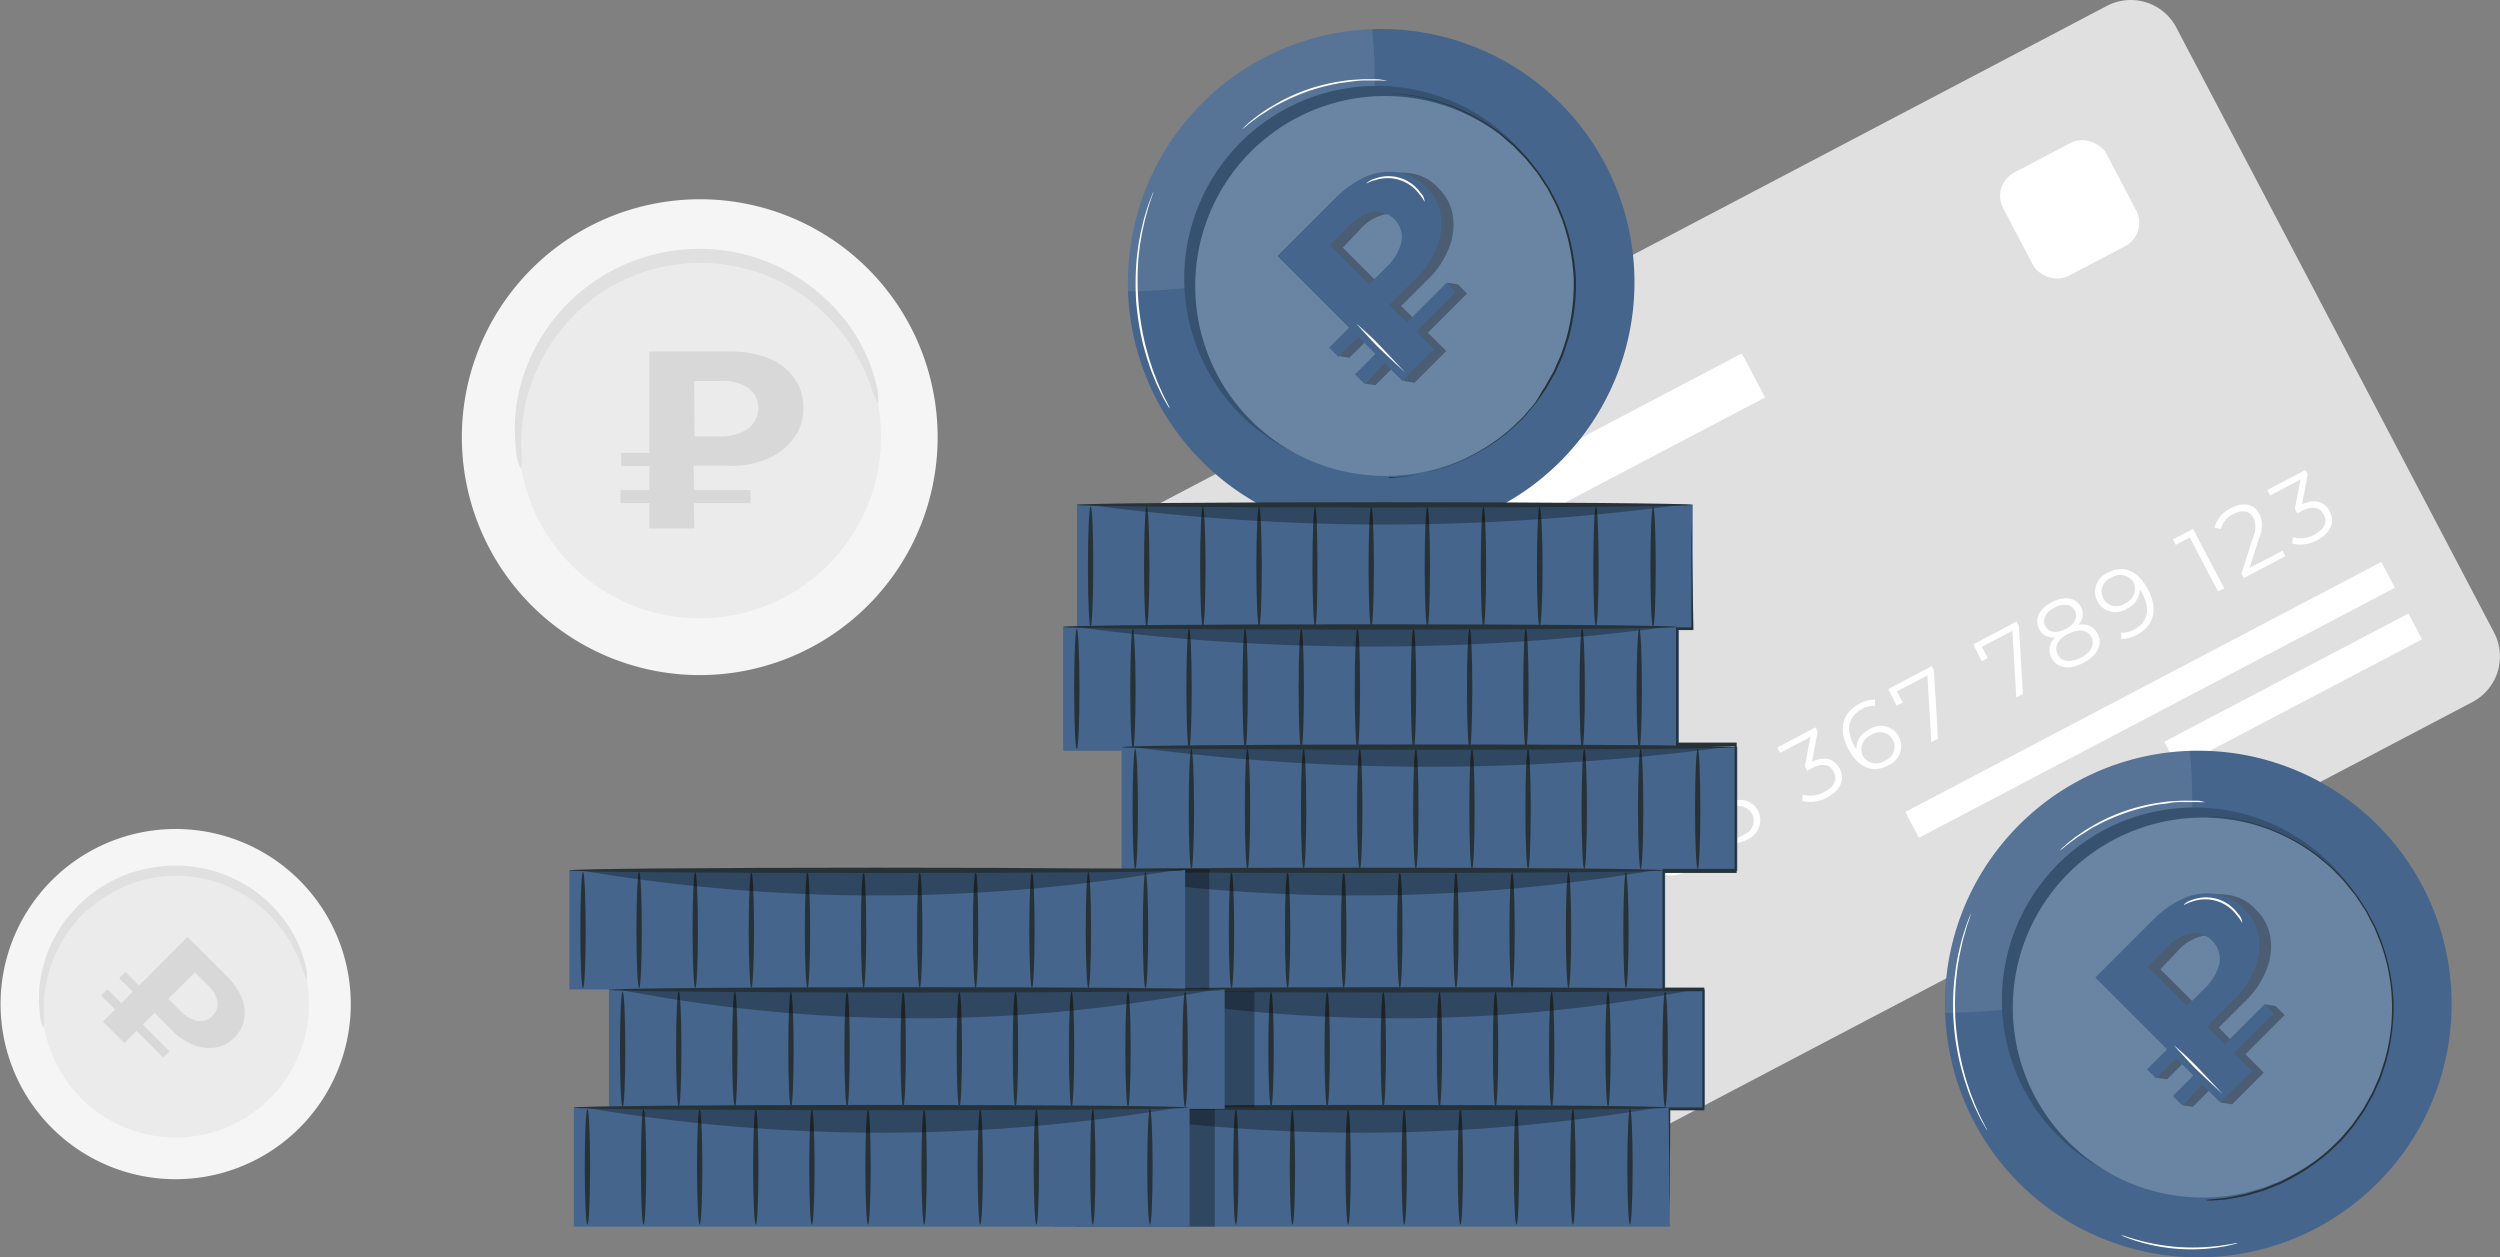 <?xml version="1.0" encoding="UTF-8"?> <svg xmlns="http://www.w3.org/2000/svg" viewBox="0 0 299.82 150.79"><rect x="0" y="0" width="299.82" height="150.79" fill="#808080" stroke="none"/> <defs> <style>.cls-1{isolation:isolate;}.cls-2{fill:#f5f5f5;}.cls-3{fill:#ebebeb;}.cls-4{fill:#e0e0e0;}.cls-5{fill:#d8d8d8;}.cls-6{fill:#fff;}.cls-7{opacity:0.5;}.cls-8{fill:#45658c;}.cls-9{opacity:0.1;}.cls-10{opacity:0.2;}.cls-11,.cls-14{opacity:0.3;}.cls-11{mix-blend-mode:multiply;}.cls-12{fill:#263238;}.cls-13{opacity:0.3;}</style> </defs> <g class="cls-1"> <g id="Coins"> <path class="cls-2" d="M41.83,117.27A21,21,0,1,1,17.9,99.66,21,21,0,0,1,41.83,117.27Z"></path> <path class="cls-3" d="M36.88,118A16,16,0,1,1,18.65,104.6,16,16,0,0,1,36.88,118Z"></path> <path class="cls-4" d="M36.8,117.52a10,10,0,0,1-.71-1.84,16.71,16.71,0,0,0-2.56-4.58,15.74,15.74,0,0,0-6-4.71,14,14,0,0,0-2.09-.76,14.06,14.06,0,0,0-2.27-.47,14.74,14.74,0,0,0-2.4-.13,17.09,17.09,0,0,0-2.46.25,17.14,17.14,0,0,0-2.39.64,16.07,16.07,0,0,0-2.2,1,15.57,15.57,0,0,0-2,1.25A15.89,15.89,0,0,0,10,109.58a15.93,15.93,0,0,0-4,6.55,16.89,16.89,0,0,0-.77,5.19,8.73,8.73,0,0,1,0,2,4.8,4.8,0,0,1-.47-1.94,14.87,14.87,0,0,1,.41-5.46,16.12,16.12,0,0,1,4-7.1A15.15,15.15,0,0,1,11,107.2a15.68,15.68,0,0,1,2.09-1.37,16.55,16.55,0,0,1,5-1.75,17.13,17.13,0,0,1,2.65-.27,15.81,15.81,0,0,1,2.59.16,16,16,0,0,1,2.44.53,15.62,15.62,0,0,1,2.23.86,16.47,16.47,0,0,1,3.7,2.39,16.63,16.63,0,0,1,2.57,2.83,14.71,14.71,0,0,1,2.32,5A4.67,4.67,0,0,1,36.8,117.52Z"></path> <path class="cls-5" d="M14.91,125.09l-2.57-2.57,3.59-3.59-1.63-1.62.75-.75,1.62,1.63,5.82-5.83,4.74,4.74A8.17,8.17,0,0,1,29,119.68a4.75,4.75,0,0,1,.27,2.57,4,4,0,0,1-1.21,2.23,3.94,3.94,0,0,1-2.24,1.15,5.06,5.06,0,0,1-2.64-.33,7.22,7.22,0,0,1-2.64-1.83l-2-2Zm5.42,1-.75.74-7.45-7.44.75-.75Zm-.14-6.3,1.36,1.36a4.09,4.09,0,0,0,2.16,1.28,2.11,2.11,0,0,0,2.37-1.76v-.54a3.82,3.82,0,0,0-1.28-2.1l-1.43-1.42Z"></path> <path class="cls-2" d="M112.12,48.11A28.53,28.53,0,1,1,79.67,24.22,28.49,28.49,0,0,1,112.12,48.11Z"></path> <path class="cls-3" d="M105.41,49.12A21.74,21.74,0,1,1,80.68,30.91,21.71,21.71,0,0,1,105.41,49.12Z"></path> <path class="cls-4" d="M105.3,48.45a13.17,13.17,0,0,1-1-2.5,23.13,23.13,0,0,0-3.48-6.22,22.38,22.38,0,0,0-3.43-3.47,22,22,0,0,0-4.77-2.92,20.73,20.73,0,0,0-2.84-1,20.5,20.5,0,0,0-3.08-.64,21.84,21.84,0,0,0-3.25-.17,23.78,23.78,0,0,0-3.34.34,21.44,21.44,0,0,0-3.24.87,20,20,0,0,0-3,1.31,19.54,19.54,0,0,0-2.65,1.69,19,19,0,0,0-2.29,2,22,22,0,0,0-3.43,4.41,23,23,0,0,0-2,4.47,23.21,23.21,0,0,0-1,7,12.84,12.84,0,0,1,0,2.68,6.31,6.31,0,0,1-.64-2.64,20.09,20.09,0,0,1,.56-7.41A21.75,21.75,0,0,1,67.9,36.6a20.22,20.22,0,0,1,2.42-2.16,20.69,20.69,0,0,1,2.84-1.85,21.52,21.52,0,0,1,3.2-1.44,22.84,22.84,0,0,1,3.5-.94,23.36,23.36,0,0,1,3.6-.36,22.52,22.52,0,0,1,3.51.21,20.69,20.69,0,0,1,3.31.73,20.23,20.23,0,0,1,3,1.16,22.37,22.37,0,0,1,5,3.25A21.91,21.91,0,0,1,101.82,39,20.31,20.31,0,0,1,105,45.76,6.35,6.35,0,0,1,105.3,48.45Z"></path> <path class="cls-5" d="M83.26,63.37H77.88V55.88H74.49V54.32h3.39V42.16h9.9a12.15,12.15,0,0,1,4.53.85,7.1,7.1,0,0,1,3,2.4A6,6,0,0,1,96.34,49a5.83,5.83,0,0,1-1.13,3.53A7.5,7.5,0,0,1,92.1,55a10.66,10.66,0,0,1-4.67.85H83.19ZM90,58.78v1.55H74.42V58.78Zm-6.72-6.44h2.83a6.09,6.09,0,0,0,3.6-.92,3.12,3.12,0,0,0,.64-4.31l-.57-.57a5.66,5.66,0,0,0-3.53-.85h-3Z"></path> <path class="cls-4" d="M296.52,84.19,179.06,145.88a6.18,6.18,0,0,1-8.33-2.59L132.62,70.73a6.17,6.17,0,0,1,2.6-8.33L252.67.71A6.17,6.17,0,0,1,261,3.3l38.11,72.56A6.18,6.18,0,0,1,296.52,84.19Z"></path> <path class="cls-6" d="M169.18,112.71l3.74,7.12-.73.39-3.4-6.48-1.68.89-.34-.66Z"></path> <path class="cls-6" d="M179.91,115.33l.34.66-5,2.62-.27-.52,1.44-4.46a2.68,2.68,0,0,0,0-2.26c-.43-.83-1.28-1-2.37-.46a2.74,2.74,0,0,0-1.53,1.82l-.75-.18a3.61,3.61,0,0,1,2-2.34c1.44-.76,2.75-.51,3.37.68a3.3,3.3,0,0,1,0,2.85L176,117.39Z"></path> <path class="cls-6" d="M186.77,110.17l-1.43.75,1,1.87-.74.39-1-1.88-4,2.12-.28-.53,1.3-6.71.81-.43-1.23,6.52,3.1-1.63-.87-1.65.71-.37.87,1.65,1.43-.75Z"></path> <path class="cls-6" d="M197.69,104.43l-1.42.75,1,1.88-.73.38-1-1.87-4,2.11-.28-.53,1.3-6.71.81-.42-1.23,6.51,3.1-1.62-.87-1.65.72-.38.86,1.65,1.43-.75Z"></path> <path class="cls-6" d="M203.8,100.94c.64,1.21.29,2.6-1.45,3.52a4.16,4.16,0,0,1-3,.42l.05-.77a3.5,3.5,0,0,0,2.63-.32c1.21-.64,1.54-1.56,1.08-2.43s-1.35-1.19-3.16-.23l-1.52.79-1.51-3.76,3.9-2,.35.65-3.26,1.71.95,2.4.91-.48C201.88,99.26,203.14,99.68,203.8,100.94Z"></path> <path class="cls-6" d="M210.83,97.21a2.52,2.52,0,0,1-1.28,3.47c-1.9,1-3.62.22-4.8-2-1.27-2.43-.61-4.38,1.32-5.4a3.71,3.71,0,0,1,1.9-.5v.75a2.74,2.74,0,0,0-1.56.39c-1.53.8-2,2.31-1,4.25a6.48,6.48,0,0,0,.34.56,2.58,2.58,0,0,1,1.53-2.37A2.45,2.45,0,0,1,210.83,97.21Zm-.71.4a1.77,1.77,0,0,0-2.6-.6,1.77,1.77,0,1,0,1.67,3.06A1.76,1.76,0,0,0,210.12,97.61Z"></path> <path class="cls-6" d="M220.62,92.17c.63,1.19.24,2.56-1.48,3.46a4.13,4.13,0,0,1-3,.44l.05-.77a3.5,3.5,0,0,0,2.64-.34c1.18-.62,1.55-1.51,1.08-2.4s-1.34-1.1-2.67-.4l-.51.27-.28-.54.68-3.51-3.65,1.91-.34-.65,4.58-2.41.27.52-.68,3.6C218.84,90.63,220,91,220.62,92.17Z"></path> <path class="cls-6" d="M227.73,88.33a2.51,2.51,0,0,1-1.29,3.47c-1.89,1-3.61.22-4.79-2-1.27-2.42-.61-4.38,1.32-5.39a3.65,3.65,0,0,1,1.89-.5l0,.74a2.81,2.81,0,0,0-1.56.39c-1.54.81-2,2.32-1,4.25a6.16,6.16,0,0,0,.33.56,2.57,2.57,0,0,1,1.54-2.36A2.45,2.45,0,0,1,227.73,88.33Zm-.72.4a1.77,1.77,0,0,0-2.6-.59,1.86,1.86,0,0,0-1,2.52,1.88,1.88,0,0,0,2.69.54A1.77,1.77,0,0,0,227,88.73Z"></path> <path class="cls-6" d="M231.66,79.89l.27.52.49,8.18-.8.41-.47-8-3.66,1.92.7,1.34-.73.38-1-2Z"></path> <path class="cls-6" d="M241.84,74.54l.28.52.48,8.17-.79.42-.47-8-3.66,1.92.7,1.34-.73.37-1-2Z"></path> <path class="cls-6" d="M251.56,76c.66,1.26,0,2.61-1.7,3.5s-3.16.66-3.82-.6a2,2,0,0,1,.45-2.48,1.8,1.8,0,0,1-1.94-1c-.61-1.16,0-2.4,1.51-3.19s2.89-.6,3.5.56a1.82,1.82,0,0,1-.32,2.17A2,2,0,0,1,251.56,76Zm-.76.38c-.46-.87-1.5-1-2.77-.36s-1.71,1.6-1.25,2.48,1.5,1,2.76.38S251.26,77.27,250.8,76.38Zm-3.07-.94c1.11-.59,1.51-1.43,1.1-2.21s-1.38-.92-2.45-.36-1.5,1.42-1.08,2.21S246.62,76,247.73,75.44Z"></path> <path class="cls-6" d="M257.62,70.72c1.27,2.43.61,4.39-1.32,5.4a3.71,3.71,0,0,1-1.9.5v-.74a2.91,2.91,0,0,0,1.56-.39c1.54-.81,2-2.32,1-4.25a6.51,6.51,0,0,0-.34-.57A2.58,2.58,0,0,1,255.07,73a2.44,2.44,0,0,1-3.53-.88,2.5,2.5,0,0,1,1.28-3.46C254.72,67.7,256.44,68.47,257.62,70.72Zm-1.75-.88a1.88,1.88,0,0,0-2.69-.54,1.76,1.76,0,1,0,1.67,3.06A1.87,1.87,0,0,0,255.87,69.84Z"></path> <path class="cls-6" d="M263,63.43l3.75,7.12-.74.39-3.4-6.48-1.68.89-.34-.66Z"></path> <path class="cls-6" d="M273.73,66.05l.35.65-5,2.63-.27-.52,1.43-4.46a2.69,2.69,0,0,0,0-2.26c-.44-.83-1.29-1-2.37-.46a2.71,2.71,0,0,0-1.53,1.82l-.76-.18a3.61,3.61,0,0,1,2-2.34c1.45-.76,2.75-.51,3.38.68a3.37,3.37,0,0,1,0,2.85l-1.18,3.65Z"></path> <path class="cls-6" d="M279.39,61.3c.63,1.19.25,2.56-1.48,3.47a4.17,4.17,0,0,1-3,.43l.05-.77a3.5,3.5,0,0,0,2.64-.34c1.18-.62,1.55-1.51,1.08-2.39s-1.34-1.1-2.67-.41l-.5.27-.29-.54.68-3.51-3.65,1.91-.34-.65,4.58-2.41.27.52-.68,3.6C277.61,59.76,278.8,60.16,279.39,61.3Z"></path> <rect class="cls-6" x="225.62" y="82.17" width="64.48" height="3.5" transform="translate(-9.45 129.54) rotate(-27.71)"></rect> <rect class="cls-6" x="258.48" y="81.05" width="33.07" height="3.5" transform="translate(-6.96 137.39) rotate(-27.71)"></rect> <g class="cls-7"> <rect class="cls-3" x="155.35" y="83.5" width="27.05" height="20.21" rx="4.96" transform="translate(-24.16 89.26) rotate(-27.71)"></rect> </g> <path class="cls-4" d="M159,103.89l-.6-1.14,12.33-6.48A2.91,2.91,0,1,0,168,91.11l-12.33,6.47-.61-1.14L167.42,90a4.21,4.21,0,0,1,3.91,7.46Z"></path> <rect class="cls-4" x="171.98" y="89.16" width="9.56" height="1.3" transform="translate(-21.49 92.3) rotate(-27.66)"></rect> <rect class="cls-6" x="144.7" y="58.23" width="69.58" height="5.97" transform="translate(-7.88 90.47) rotate(-27.71)"></rect> <rect class="cls-6" x="241.22" y="18.12" width="14" height="14" rx="3.15" transform="translate(16.78 118.29) rotate(-27.71)"></rect> <path class="cls-8" d="M294,119.34a30.38,30.38,0,1,1-31.42-29.29A30.38,30.38,0,0,1,294,119.34Z"></path> <g class="cls-9"> <path class="cls-6" d="M262.61,90.05a30.37,30.37,0,0,0-29.3,31.42s21.37.21,26.2-8.56S262.61,90.05,262.61,90.05Z"></path> </g> <path class="cls-8" d="M286.25,119.13a23.09,23.09,0,1,1-23.89-22.27A23.08,23.08,0,0,1,286.25,119.13Z"></path> <g class="cls-10"> <path d="M286.25,119.13a23.09,23.09,0,1,1-23.89-22.27A23.08,23.08,0,0,1,286.25,119.13Z"></path> </g> <path class="cls-8" d="M286.94,120.07a22.78,22.78,0,1,1-23.57-22A22.79,22.79,0,0,1,286.94,120.07Z"></path> <g class="cls-10"> <path class="cls-6" d="M286.94,120.07a22.78,22.78,0,1,1-23.57-22A22.79,22.79,0,0,1,286.94,120.07Z"></path> </g> <path class="cls-11" d="M271.49,128.64l-3.8,3.8-1.3-.2-.1-1.2-4-4-2.4,2.4-1.3-.2,2.6-3.3-8.6-8.6,7-7a12.25,12.25,0,0,1,3.8-2.6,7.38,7.38,0,0,1,3.9-.4,5.44,5.44,0,0,1,3.3,1.8,5.85,5.85,0,0,1,1.7,3.3,7.42,7.42,0,0,1-.5,3.9,10.54,10.54,0,0,1-2.7,3.9l-3,3Zm1.4-8,1.1,1.1-11,11-1.3-.2,10.3-10.9-.4-1.2Zm-9.2.2,2-2a6.13,6.13,0,0,0,1.9-3.2,3,3,0,0,0-2.6-3.4h-.8a5.62,5.62,0,0,0-3.1,1.9l-2,2.1Z"></path> <path class="cls-8" d="M270.09,128.44l-3.8,3.8-5.3-5.3-2.4,2.4-1.1-1.1,2.4-2.4-8.6-8.6,7-7a12.25,12.25,0,0,1,3.8-2.6,7.12,7.12,0,0,1,3.8-.4,6,6,0,0,1,3.3,1.8,5.85,5.85,0,0,1,1.7,3.3,7.42,7.42,0,0,1-.5,3.9,10.54,10.54,0,0,1-2.7,3.9l-3,3Zm1.5-8,1.1,1.1-11,11-1.1-1.1Zm-9.3.2,2-2a6.13,6.13,0,0,0,1.9-3.2,3.13,3.13,0,0,0-2.6-3.5h-.8a5.62,5.62,0,0,0-3.1,1.9l-2.1,2.1Z"></path> <path class="cls-6" d="M261.9,108.49a2.38,2.38,0,0,1,1.1-.6,4.7,4.7,0,0,1,5.4,1.7,1.61,1.61,0,0,1,.5,1.1,5.86,5.86,0,0,0-.7-1,4.71,4.71,0,0,0-5.2-1.6C262.3,108.29,261.9,108.59,261.9,108.49Z"></path> <path class="cls-6" d="M260.69,125.34a33.21,33.21,0,0,1,2.7,2.5c.5.5,3.2,3.4,3.2,3.4s-2.9-2.7-3.4-3.2S260.69,125.34,260.69,125.34Z"></path> <path class="cls-12" d="M264.55,143.88l.19,0,.55-.06.89-.08a10.67,10.67,0,0,0,1.21-.16l1.5-.3a5.81,5.81,0,0,0,.84-.22l.9-.27a9.86,9.86,0,0,0,1-.31l1-.4c.34-.15.7-.27,1.05-.45l1.06-.56a24,24,0,0,0,4.39-3l1.05-1,.54-.53.49-.59c.33-.39.68-.77,1-1.2l.91-1.31.24-.34c.07-.11.13-.23.2-.35l.4-.72.41-.73a6.76,6.76,0,0,0,.36-.77c.22-.52.47-1,.68-1.57l.54-1.66a22.72,22.72,0,0,0-.5-14.33q-.33-.83-.66-1.62c-.24-.53-.53-1-.78-1.53-.14-.24-.25-.51-.41-.74s-.31-.46-.46-.7l-.46-.69c-.07-.11-.14-.23-.22-.34l-.26-.31c-.34-.42-.67-.84-1-1.25s-.72-.76-1.07-1.13l-.54-.55c-.18-.17-.38-.32-.57-.49l-1.12-.94a23.63,23.63,0,0,0-4.59-2.74l-1.1-.48c-.36-.16-.73-.25-1.08-.38l-1-.33c-.33-.12-.66-.16-1-.25l-.92-.2a5.4,5.4,0,0,0-.86-.16l-1.51-.19a9.25,9.25,0,0,0-1.22-.07l-.89,0-.55,0h-.19s.06,0,.19,0h1.44a9,9,0,0,1,1.23.05l1.52.17a6.75,6.75,0,0,1,.86.15l.93.2a9.48,9.48,0,0,1,1,.24l1,.33c.35.12.72.21,1.08.36l1.11.48a24,24,0,0,1,4.65,2.74l1.13.95.58.49.54.55c.35.37.74.73,1.09,1.13s.67.84,1,1.26l.25.32c.09.11.16.23.24.34s.3.47.46.7l.46.7c.16.23.28.5.42.75.26.51.55,1,.79,1.54s.45,1.08.67,1.63a24.63,24.63,0,0,1,1.43,7.19,25.24,25.24,0,0,1-.92,7.28c-.19.56-.37,1.12-.55,1.68s-.47,1.06-.69,1.59c-.13.25-.22.53-.36.77l-.42.73-.41.73c-.07.12-.13.24-.21.36l-.23.33-.93,1.33c-.32.42-.68.81-1,1.21l-.5.58c-.17.19-.36.36-.54.53l-1.07,1a24.11,24.11,0,0,1-4.43,3.05l-1.08.56c-.35.18-.71.29-1.05.44l-1,.4a9.75,9.75,0,0,1-1,.3l-.91.27a7,7,0,0,1-.85.21l-1.51.27a7.26,7.26,0,0,1-1.21.14l-.9.07-.55,0Z"></path> <path class="cls-6" d="M238.31,135.55a1,1,0,0,1-.15-.23l-.39-.68a12,12,0,0,1-.57-1.1c-.21-.44-.47-.93-.68-1.5-.12-.28-.24-.58-.36-.89s-.23-.64-.35-1c-.24-.68-.44-1.42-.65-2.2a29.9,29.9,0,0,1-.78-10.44c.1-.8.18-1.57.32-2.27.07-.35.12-.7.19-1l.23-.93c.13-.6.31-1.13.45-1.59s.28-.86.4-1.18.21-.54.29-.73l.11-.25a1.15,1.15,0,0,1-.07.27l-.24.74a11.55,11.55,0,0,0-.37,1.19c-.13.46-.3,1-.42,1.58-.06.3-.13.61-.2.93s-.12.67-.18,1c-.14.7-.21,1.46-.3,2.26a33.36,33.36,0,0,0-.05,5.22,34.49,34.49,0,0,0,.82,5.15c.21.78.39,1.52.63,2.19.12.34.21.67.33,1l.35.89c.2.57.45,1.06.64,1.51s.38.81.54,1.11l.35.7A1,1,0,0,1,238.31,135.55Z"></path> <path class="cls-6" d="M264.43,96.19a3.54,3.54,0,0,1-.74,0c-.24,0-.53,0-.87,0s-.72,0-1.15,0-.89,0-1.39.1-1,.13-1.58.21a25.93,25.93,0,0,0-3.54.9,25.11,25.11,0,0,0-3.37,1.42c-.49.27-1,.51-1.39.78s-.82.51-1.17.75-.66.47-.93.67-.5.38-.69.54a5,5,0,0,1-.59.45,3.59,3.59,0,0,1,.54-.52c.17-.16.39-.36.66-.57s.56-.46.92-.7.73-.52,1.16-.78.9-.53,1.4-.81a22.62,22.62,0,0,1,7-2.33c.56-.08,1.09-.16,1.6-.2s1-.06,1.4-.07.81,0,1.15,0l.87,0Z"></path> <path class="cls-6" d="M268.37,149.07a2.81,2.81,0,0,1-.53.16,15.17,15.17,0,0,1-1.5.32,22.23,22.23,0,0,1-10-.68c-.62-.19-1.11-.37-1.44-.51a2.56,2.56,0,0,1-.51-.24,3.61,3.61,0,0,1,.54.15c.34.12.83.27,1.45.44a25.28,25.28,0,0,0,4.93.85,25.64,25.64,0,0,0,5-.17c.63-.09,1.15-.17,1.5-.24A2,2,0,0,1,268.37,149.07Z"></path> <path class="cls-8" d="M196,32.8A30.38,30.38,0,1,1,164.56,3.5,30.38,30.38,0,0,1,196,32.8Z"></path> <g class="cls-9"> <path class="cls-6" d="M164.56,3.5a30.39,30.39,0,0,0-29.3,31.43s21.37.21,26.2-8.57S164.56,3.5,164.56,3.5Z"></path> </g> <path class="cls-8" d="M188.21,32.59a23.1,23.1,0,1,1-23.89-22.27A23.1,23.1,0,0,1,188.21,32.59Z"></path> <g class="cls-10"> <path d="M188.21,32.59a23.1,23.1,0,1,1-23.89-22.27A23.1,23.1,0,0,1,188.21,32.59Z"></path> </g> <path class="cls-8" d="M188.89,33.53a22.78,22.78,0,1,1-23.57-22A22.79,22.79,0,0,1,188.89,33.53Z"></path> <g class="cls-10"> <path class="cls-6" d="M188.89,33.53a22.78,22.78,0,1,1-23.57-22A22.79,22.79,0,0,1,188.89,33.53Z"></path> </g> <path class="cls-11" d="M173.44,42.1l-3.8,3.8-1.3-.2-.1-1.2-4-4-2.4,2.4-1.3-.2,2.6-3.3-8.6-8.6,7-7a12.25,12.25,0,0,1,3.8-2.6,7.38,7.38,0,0,1,3.9-.4,5.44,5.44,0,0,1,3.3,1.8,5.85,5.85,0,0,1,1.7,3.3,7.42,7.42,0,0,1-.5,3.9,10.54,10.54,0,0,1-2.7,3.9l-3,3Zm1.4-8,1.1,1.1-11,11-1.3-.2,10.3-10.9-.4-1.2Zm-9.2.2,2-2a6.13,6.13,0,0,0,1.9-3.2,3,3,0,0,0-2.6-3.4h-.8a5.62,5.62,0,0,0-3.1,1.9l-2,2.1Z"></path> <path class="cls-8" d="M172,41.9l-3.8,3.8-5.3-5.3-2.4,2.4-1.1-1.1,2.4-2.4-8.6-8.6,7-7a12.25,12.25,0,0,1,3.8-2.6,7.12,7.12,0,0,1,3.8-.4,6,6,0,0,1,3.3,1.8,5.85,5.85,0,0,1,1.7,3.3,7.42,7.42,0,0,1-.5,3.9,10.54,10.54,0,0,1-2.7,3.9l-3,3Zm1.5-8,1.1,1.1-11,11-1.1-1.1Zm-9.3.2,2-2a6.13,6.13,0,0,0,1.9-3.2,3.13,3.13,0,0,0-2.6-3.5h-.8a5.62,5.62,0,0,0-3.1,1.9l-2.1,2.1Z"></path> <path class="cls-6" d="M163.85,22a2.38,2.38,0,0,1,1.1-.6,4.7,4.7,0,0,1,5.4,1.7,1.61,1.61,0,0,1,.5,1.1,5.86,5.86,0,0,0-.7-1,4.71,4.71,0,0,0-5.2-1.6C164.25,21.75,163.85,22.05,163.85,22Z"></path> <path class="cls-6" d="M162.64,38.8a33.21,33.21,0,0,1,2.7,2.5c.5.5,3.2,3.4,3.2,3.4s-2.9-2.7-3.4-3.2S162.64,38.8,162.64,38.8Z"></path> <path class="cls-12" d="M166.51,57.34l.18,0,.55-.06.89-.08a9,9,0,0,0,1.21-.17l1.5-.29a5.49,5.49,0,0,0,.84-.22l.91-.27a9.7,9.7,0,0,0,1-.31l1-.4c.34-.15.7-.27,1.05-.45l1.06-.56a24,24,0,0,0,4.39-3l1.06-1c.17-.17.36-.34.53-.52l.49-.59c.33-.39.69-.77,1-1.2L185,46.8l.23-.34c.07-.11.13-.23.2-.35l.41-.72.41-.73c.14-.24.23-.51.35-.77.23-.52.48-1,.68-1.57s.36-1.11.55-1.67a24.69,24.69,0,0,0,.9-7.2,24.73,24.73,0,0,0-1.4-7.12q-.35-.82-.66-1.62c-.25-.53-.53-1-.79-1.53-.14-.25-.25-.51-.41-.74s-.31-.46-.46-.7l-.45-.69-.23-.34-.26-.31-1-1.25c-.35-.4-.73-.76-1.08-1.13l-.53-.55-.58-.49L179.8,16a23.76,23.76,0,0,0-4.59-2.73l-1.1-.49c-.36-.15-.73-.25-1.07-.37l-1-.33a8.8,8.8,0,0,0-1-.25l-.92-.2a5.28,5.28,0,0,0-.85-.16l-1.52-.19a9.21,9.21,0,0,0-1.22-.08l-.89,0-.55,0h1.45a8.93,8.93,0,0,1,1.22.05l1.52.17a7.22,7.22,0,0,1,.87.15l.92.2c.32.08.66.12,1,.23l1,.34c.35.12.73.21,1.09.36l1.11.48a24.23,24.23,0,0,1,4.64,2.74c.37.31.75.62,1.13.95l.58.49.54.55c.36.37.74.73,1.09,1.13l1,1.26.26.32.23.34.46.7.46.7a6.86,6.86,0,0,1,.42.75c.26.5.55,1,.8,1.53l.66,1.64A24.63,24.63,0,0,1,189,33.44a24.57,24.57,0,0,1-.92,7.28c-.19.56-.37,1.12-.55,1.67s-.46,1.07-.69,1.59c-.12.26-.22.53-.36.78l-.42.73-.41.73-.2.36-.24.33-.93,1.33c-.32.42-.68.81-1,1.2-.16.2-.33.4-.5.59s-.36.36-.54.53l-1.06,1a24.16,24.16,0,0,1-4.44,3l-1.07.56c-.35.17-.72.29-1.06.44l-1,.4a9,9,0,0,1-1,.3l-.91.27a7,7,0,0,1-.85.21l-1.51.27a8.49,8.49,0,0,1-1.21.14l-.9.07-.55,0Z"></path> <path class="cls-6" d="M140.27,49s-.06-.07-.15-.23-.24-.4-.4-.68a12,12,0,0,1-.57-1.1c-.21-.44-.46-.93-.68-1.5-.12-.29-.24-.58-.36-.89s-.22-.64-.34-1c-.25-.68-.44-1.42-.66-2.2a33.48,33.48,0,0,1-.85-5.19,33.63,33.63,0,0,1,.07-5.25c.1-.8.18-1.57.32-2.27.07-.35.12-.7.2-1s.15-.64.22-.94c.13-.59.31-1.12.45-1.58a10.5,10.5,0,0,1,.41-1.18c.11-.3.21-.54.28-.73s.11-.25.11-.25a.79.79,0,0,1-.07.27L138,24c-.11.32-.25.72-.37,1.19s-.29,1-.41,1.58q-.1.45-.21.93c-.07.33-.12.67-.18,1-.14.7-.21,1.46-.3,2.26a33.36,33.36,0,0,0,0,5.22,34.49,34.49,0,0,0,.82,5.15c.21.77.4,1.52.63,2.19.12.34.21.67.33,1l.35.89c.2.57.45,1.06.64,1.51s.38.81.54,1.11.26.52.36.7Z"></path> <path class="cls-6" d="M166.38,9.65a3.5,3.5,0,0,1-.74,0c-.24,0-.53,0-.87,0s-.72,0-1.15,0-.89.05-1.38.11-1,.13-1.59.21a27.37,27.37,0,0,0-3.54.89,25.71,25.71,0,0,0-3.36,1.43c-.5.27-1,.51-1.4.78s-.81.51-1.17.75-.66.47-.93.67-.5.38-.68.54a5,5,0,0,1-.59.45s.18-.2.53-.52a7.18,7.18,0,0,1,.66-.57c.27-.21.57-.46.92-.7s.73-.52,1.17-.78.89-.53,1.39-.81A24.85,24.85,0,0,1,157,10.66a24.49,24.49,0,0,1,3.58-.88c.56-.08,1.09-.17,1.6-.2s1-.07,1.4-.08.81,0,1.15,0,.64,0,.87.05Z"></path> <path class="cls-6" d="M170.33,68.13a3.6,3.6,0,0,1-.54.16,13.08,13.08,0,0,1-1.5.31,21.92,21.92,0,0,1-5,.24,22.18,22.18,0,0,1-5-.91,14.88,14.88,0,0,1-1.44-.52,2.65,2.65,0,0,1-.51-.23,2.21,2.21,0,0,1,.54.15c.34.12.84.27,1.45.44a25.28,25.28,0,0,0,4.93.85,25.6,25.6,0,0,0,5-.17c.64-.09,1.15-.17,1.5-.24A2.09,2.09,0,0,1,170.33,68.13Z"></path> <rect class="cls-8" x="129.15" y="60.5" width="73.84" height="14.89" transform="translate(332.15 135.89) rotate(180)"></rect> <path class="cls-12" d="M198.25,60.75c-.18,0-.32,3.23-.32,7.22s.14,7.22.32,7.22.32-3.23.32-7.22S198.43,60.75,198.25,60.75Z"></path> <path class="cls-12" d="M191.4,60.75c-.17,0-.32,3.23-.32,7.22s.15,7.22.32,7.22.32-3.23.32-7.22S191.58,60.75,191.4,60.75Z"></path> <path class="cls-12" d="M184.64,60.75c-.18,0-.32,3.23-.32,7.22s.14,7.22.32,7.22S185,72,185,68,184.81,60.75,184.64,60.75Z"></path> <path class="cls-12" d="M177.91,60.75c-.18,0-.32,3.23-.32,7.22s.14,7.22.32,7.22.32-3.23.32-7.22S178.08,60.75,177.91,60.75Z"></path> <path class="cls-12" d="M171.18,60.75c-.18,0-.32,3.23-.32,7.22s.14,7.22.32,7.22.32-3.23.32-7.22S171.35,60.75,171.18,60.75Z"></path> <path class="cls-12" d="M164.45,60.75c-.18,0-.32,3.23-.32,7.22s.14,7.22.32,7.22.32-3.23.32-7.22S164.62,60.75,164.45,60.75Z"></path> <path class="cls-12" d="M157.72,60.75c-.18,0-.32,3.23-.32,7.22s.14,7.22.32,7.22S158,72,158,68,157.89,60.75,157.72,60.75Z"></path> <path class="cls-12" d="M151,60.75c-.18,0-.33,3.23-.33,7.22s.15,7.22.33,7.22.32-3.23.32-7.22S151.16,60.75,151,60.75Z"></path> <path class="cls-12" d="M144.26,60.75c-.18,0-.33,3.23-.33,7.22s.15,7.22.33,7.22.32-3.23.32-7.22S144.43,60.75,144.26,60.75Z"></path> <path class="cls-12" d="M137.52,60.75c-.17,0-.32,3.23-.32,7.22s.15,7.22.32,7.22.33-3.23.33-7.22S137.7,60.75,137.52,60.75Z"></path> <path class="cls-12" d="M130.79,60.75c-.17,0-.32,3.23-.32,7.22s.15,7.22.32,7.22.32-3.23.32-7.22S131,60.75,130.79,60.75Z"></path> <g class="cls-13"> <path d="M201.81,60.52a268.91,268.91,0,0,1-71.47,0Z"></path> </g> <path class="cls-12" d="M129.14,60.55c0,.18,16.5.32,36.85.32s36.86-.14,36.86-.32-16.5-.32-36.86-.32S129.14,60.37,129.14,60.55Z"></path> <rect class="cls-8" x="127.5" y="75.14" width="73.84" height="14.89" transform="translate(328.84 165.18) rotate(180)"></rect> <path class="cls-12" d="M196.59,75.39c-.17,0-.32,3.23-.32,7.22s.15,7.22.32,7.22.32-3.23.32-7.22S196.77,75.39,196.59,75.39Z"></path> <path class="cls-12" d="M189.75,75.39c-.18,0-.32,3.23-.32,7.22s.14,7.22.32,7.22.32-3.23.32-7.22S189.92,75.39,189.75,75.39Z"></path> <path class="cls-12" d="M183,75.39c-.18,0-.32,3.23-.32,7.22s.14,7.22.32,7.22.32-3.23.32-7.22S183.16,75.39,183,75.39Z"></path> <path class="cls-12" d="M176.25,75.39c-.18,0-.32,3.23-.32,7.22s.14,7.22.32,7.22.32-3.23.32-7.22S176.43,75.39,176.25,75.39Z"></path> <path class="cls-12" d="M169.52,75.39c-.18,0-.32,3.23-.32,7.22s.14,7.22.32,7.22.32-3.23.32-7.22S169.7,75.39,169.52,75.39Z"></path> <path class="cls-12" d="M162.79,75.39c-.18,0-.32,3.23-.32,7.22s.14,7.22.32,7.22.32-3.23.32-7.22S163,75.39,162.79,75.39Z"></path> <path class="cls-12" d="M156.06,75.39c-.18,0-.32,3.23-.32,7.22s.14,7.22.32,7.22.32-3.23.32-7.22S156.23,75.39,156.06,75.39Z"></path> <path class="cls-12" d="M149.33,75.39c-.18,0-.32,3.23-.32,7.22s.14,7.22.32,7.22.32-3.23.32-7.22S149.5,75.39,149.33,75.39Z"></path> <path class="cls-12" d="M142.6,75.39c-.18,0-.32,3.23-.32,7.22s.14,7.22.32,7.22.32-3.23.32-7.22S142.77,75.39,142.6,75.39Z"></path> <path class="cls-12" d="M135.87,75.39c-.18,0-.32,3.23-.32,7.22s.14,7.22.32,7.22.32-3.23.32-7.22S136,75.39,135.87,75.39Z"></path> <path class="cls-12" d="M129.14,75.39c-.18,0-.32,3.23-.32,7.22s.14,7.22.32,7.22.32-3.23.32-7.22S129.31,75.39,129.14,75.39Z"></path> <g class="cls-13"> <path d="M200.15,75.16a269.33,269.33,0,0,1-71.47,0Z"></path> </g> <path class="cls-12" d="M127.48,75.19c0,.18,16.5.32,36.85.32s36.86-.14,36.86-.32-16.5-.32-36.86-.32S127.48,75,127.48,75.19Z"></path> <rect class="cls-8" x="134.51" y="89.55" width="73.84" height="14.89" transform="translate(342.86 194) rotate(180)"></rect> <path class="cls-12" d="M203.6,89.8c-.17,0-.32,3.23-.32,7.22s.15,7.22.32,7.22.32-3.23.32-7.22S203.78,89.8,203.6,89.8Z"></path> <path class="cls-12" d="M196.76,89.8c-.18,0-.32,3.23-.32,7.22s.14,7.22.32,7.22.32-3.23.32-7.22S196.93,89.8,196.76,89.8Z"></path> <path class="cls-12" d="M190,89.8c-.18,0-.32,3.23-.32,7.22s.14,7.22.32,7.22.32-3.23.32-7.22S190.17,89.8,190,89.8Z"></path> <path class="cls-12" d="M183.26,89.8c-.18,0-.32,3.23-.32,7.22s.14,7.22.32,7.22.32-3.23.32-7.22S183.44,89.8,183.26,89.8Z"></path> <path class="cls-12" d="M176.53,89.8c-.18,0-.32,3.23-.32,7.22s.14,7.22.32,7.22.32-3.23.32-7.22S176.71,89.8,176.53,89.8Z"></path> <path class="cls-12" d="M169.8,89.8c-.18,0-.32,3.23-.32,7.22s.14,7.22.32,7.22.32-3.23.32-7.22S170,89.8,169.8,89.8Z"></path> <path class="cls-12" d="M163.07,89.8c-.18,0-.32,3.23-.32,7.22s.14,7.22.32,7.22.32-3.23.32-7.22S163.25,89.8,163.07,89.8Z"></path> <path class="cls-12" d="M156.34,89.8c-.18,0-.32,3.23-.32,7.22s.14,7.22.32,7.22.32-3.23.32-7.22S156.51,89.8,156.34,89.8Z"></path> <path class="cls-12" d="M149.61,89.8c-.18,0-.32,3.23-.32,7.22s.14,7.22.32,7.22.32-3.23.32-7.22S149.78,89.8,149.61,89.8Z"></path> <path class="cls-12" d="M142.88,89.8c-.18,0-.32,3.23-.32,7.22s.14,7.22.32,7.22.32-3.23.32-7.22S143.05,89.8,142.88,89.8Z"></path> <path class="cls-12" d="M136.15,89.8c-.18,0-.32,3.23-.32,7.22s.14,7.22.32,7.22.32-3.23.32-7.22S136.32,89.8,136.15,89.8Z"></path> <g class="cls-13"> <path d="M207.16,89.57a268.91,268.91,0,0,1-71.47,0Z"></path> </g> <path class="cls-12" d="M134.49,89.6c0,.18,16.5.32,36.85.32s36.86-.14,36.86-.32-16.5-.32-36.86-.32S134.49,89.42,134.49,89.6Z"></path> <rect class="cls-8" x="125.86" y="104.33" width="73.84" height="14.32" transform="translate(325.56 222.99) rotate(180)"></rect> <path class="cls-12" d="M195,104.57c-.17,0-.32,3.11-.32,7s.15,6.94.32,6.94.32-3.11.32-6.94S195.13,104.57,195,104.57Z"></path> <path class="cls-12" d="M188.11,104.57c-.18,0-.32,3.11-.32,7s.14,6.94.32,6.94.32-3.11.32-6.94S188.28,104.57,188.11,104.57Z"></path> <path class="cls-12" d="M181.34,104.57c-.18,0-.32,3.11-.32,7s.14,6.94.32,6.94.32-3.11.32-6.94S181.52,104.57,181.34,104.57Z"></path> <path class="cls-12" d="M174.61,104.57c-.18,0-.32,3.11-.32,7s.14,6.94.32,6.94.32-3.11.32-6.94S174.79,104.57,174.61,104.57Z"></path> <path class="cls-12" d="M167.88,104.57c-.18,0-.32,3.11-.32,7s.14,6.94.32,6.94.32-3.11.32-6.94S168.06,104.57,167.88,104.57Z"></path> <path class="cls-12" d="M161.15,104.57c-.18,0-.32,3.11-.32,7s.14,6.94.32,6.94.32-3.11.32-6.94S161.33,104.57,161.15,104.57Z"></path> <path class="cls-12" d="M154.42,104.57c-.18,0-.32,3.11-.32,7s.14,6.94.32,6.94.32-3.11.32-6.94S154.59,104.57,154.42,104.57Z"></path> <path class="cls-12" d="M147.69,104.57c-.18,0-.32,3.11-.32,7s.14,6.94.32,6.94.32-3.11.32-6.94S147.86,104.57,147.69,104.57Z"></path> <path class="cls-12" d="M141,104.57c-.18,0-.32,3.11-.32,7s.14,6.94.32,6.94.32-3.11.32-6.94S141.13,104.57,141,104.57Z"></path> <path class="cls-12" d="M134.23,104.57c-.18,0-.32,3.11-.32,7s.14,6.94.32,6.94.32-3.11.32-6.94S134.4,104.57,134.23,104.57Z"></path> <path class="cls-12" d="M127.5,104.57c-.18,0-.32,3.11-.32,7s.14,6.94.32,6.94.32-3.11.32-6.94S127.67,104.57,127.5,104.57Z"></path> <g class="cls-13"> <path d="M198.51,104.35a211.21,211.21,0,0,1-71.47,0Z"></path> </g> <path class="cls-12" d="M125.84,104.38c0,.18,16.5.32,36.85.32s36.86-.14,36.86-.32-16.5-.32-36.86-.32S125.84,104.2,125.84,104.38Z"></path> <rect class="cls-8" x="130.6" y="118.66" width="73.84" height="14.32" transform="translate(335.05 251.65) rotate(180)"></rect> <path class="cls-12" d="M199.7,118.9c-.18,0-.32,3.11-.32,6.94s.14,6.95.32,6.95.32-3.11.32-6.95S199.88,118.9,199.7,118.9Z"></path> <path class="cls-12" d="M192.85,118.9c-.17,0-.32,3.11-.32,6.94s.15,6.95.32,6.95.32-3.11.32-6.95S193,118.9,192.85,118.9Z"></path> <path class="cls-12" d="M186.09,118.9c-.18,0-.32,3.11-.32,6.94s.14,6.95.32,6.95.32-3.11.32-6.95S186.26,118.9,186.09,118.9Z"></path> <path class="cls-12" d="M179.36,118.9c-.18,0-.32,3.11-.32,6.94s.14,6.95.32,6.95.32-3.11.32-6.95S179.53,118.9,179.36,118.9Z"></path> <path class="cls-12" d="M172.63,118.9c-.18,0-.32,3.11-.32,6.94s.14,6.95.32,6.95.32-3.11.32-6.95S172.8,118.9,172.63,118.9Z"></path> <path class="cls-12" d="M165.9,118.9c-.18,0-.32,3.11-.32,6.94s.14,6.95.32,6.95.32-3.11.32-6.95S166.07,118.9,165.9,118.9Z"></path> <path class="cls-12" d="M159.17,118.9c-.18,0-.32,3.11-.32,6.94s.14,6.95.32,6.95.32-3.11.32-6.95S159.34,118.9,159.17,118.9Z"></path> <path class="cls-12" d="M152.44,118.9c-.18,0-.33,3.11-.33,6.94s.15,6.95.33,6.95.32-3.11.32-6.95S152.61,118.9,152.44,118.9Z"></path> <path class="cls-12" d="M145.71,118.9c-.18,0-.33,3.11-.33,6.94s.15,6.95.33,6.95.32-3.11.32-6.95S145.88,118.9,145.71,118.9Z"></path> <path class="cls-12" d="M139,118.9c-.17,0-.32,3.11-.32,6.94s.15,6.95.32,6.95.33-3.11.33-6.95S139.15,118.9,139,118.9Z"></path> <path class="cls-12" d="M132.24,118.9c-.17,0-.32,3.11-.32,6.94s.15,6.95.32,6.95.32-3.11.32-6.95S132.42,118.9,132.24,118.9Z"></path> <g class="cls-13"> <path d="M203.26,118.68a187.2,187.2,0,0,1-71.47,0Z"></path> </g> <path class="cls-12" d="M130.59,118.71c0,.17,16.5.32,36.85.32s36.86-.15,36.86-.32-16.5-.32-36.86-.32S130.59,118.53,130.59,118.71Z"></path> <rect class="cls-8" x="126.39" y="132.79" width="73.84" height="14.32" transform="translate(326.62 279.9) rotate(180)"></rect> <path class="cls-12" d="M195.48,133c-.17,0-.32,3.11-.32,6.94s.15,6.94.32,6.94.32-3.1.32-6.94S195.66,133,195.48,133Z"></path> <path class="cls-12" d="M188.64,133c-.18,0-.33,3.11-.33,6.94s.15,6.94.33,6.94.32-3.1.32-6.94S188.81,133,188.64,133Z"></path> <path class="cls-12" d="M181.87,133c-.18,0-.32,3.11-.32,6.94s.14,6.94.32,6.94.32-3.1.32-6.94S182.05,133,181.87,133Z"></path> <path class="cls-12" d="M175.14,133c-.18,0-.32,3.11-.32,6.94s.14,6.94.32,6.94.32-3.1.32-6.94S175.32,133,175.14,133Z"></path> <path class="cls-12" d="M168.41,133c-.18,0-.32,3.11-.32,6.94s.14,6.94.32,6.94.32-3.1.32-6.94S168.58,133,168.41,133Z"></path> <path class="cls-12" d="M161.68,133c-.18,0-.32,3.11-.32,6.94s.14,6.94.32,6.94.32-3.1.32-6.94S161.85,133,161.68,133Z"></path> <path class="cls-12" d="M155,133c-.18,0-.32,3.11-.32,6.94s.14,6.94.32,6.94.32-3.1.32-6.94S155.12,133,155,133Z"></path> <path class="cls-12" d="M148.22,133c-.18,0-.32,3.11-.32,6.94s.14,6.94.32,6.94.32-3.1.32-6.94S148.39,133,148.22,133Z"></path> <path class="cls-12" d="M141.49,133c-.18,0-.32,3.11-.32,6.94s.14,6.94.32,6.94.32-3.1.32-6.94S141.66,133,141.49,133Z"></path> <path class="cls-12" d="M134.76,133c-.18,0-.32,3.11-.32,6.94s.14,6.94.32,6.94.32-3.1.32-6.94S134.93,133,134.76,133Z"></path> <path class="cls-12" d="M128,133c-.18,0-.33,3.11-.33,6.94s.15,6.94.33,6.94.32-3.1.32-6.94S128.2,133,128,133Z"></path> <g class="cls-13"> <path d="M199,132.8a211.21,211.21,0,0,1-71.47,0Z"></path> </g> <path class="cls-12" d="M126.37,132.83c0,.18,16.5.32,36.85.32s36.86-.14,36.86-.32-16.5-.32-36.86-.32S126.37,132.66,126.37,132.83Z"></path> <path class="cls-12" d="M200.23,147.11a.67.67,0,0,1,0-.25c0-.18,0-.42,0-.72,0-.66,0-1.59-.05-2.78,0-2.46,0-6-.07-10.38v-.16h4.23l-.18.17c0-4.18,0-9,0-14.33l.22.22h-5v-.23c0-4.42,0-9.22,0-14.21v-.24h8.89l-.24.24c0-5.3,0-10.39,0-15.16l.23.23-7,0H201v-.21c0-5.18,0-9.86,0-13.89v-.17h2l-.16.16c0-4.61,0-8.31,0-10.9,0-1.25,0-2.23,0-2.93,0-.31,0-.56,0-.75a.76.76,0,0,1,0-.26.76.76,0,0,1,0,.26c0,.19,0,.44,0,.75,0,.7,0,1.68.07,2.93,0,2.59.1,6.29.18,10.9v.16h-2l.17-.17c0,4,0,8.71,0,13.89l-.22-.22h7.24v.23c0,4.77,0,9.86,0,15.16v.24h-8.89l.24-.24c0,5,0,9.79,0,14.21l-.23-.22h5v.21c0,5.31,0,10.15,0,14.33v.18h-.18l-4.07,0,.16-.16c0,4.39-.06,7.92-.07,10.38,0,1.19,0,2.12,0,2.78,0,.3,0,.54,0,.72A.67.67,0,0,1,200.23,147.11Z"></path> <polygon class="cls-14" points="136.15 104.24 145.03 104.24 145.03 118.9 150.44 118.9 150.44 132.79 145.69 132.79 145.69 147.11 129.06 147.11 136.15 104.24"></polygon> <rect class="cls-8" x="68.28" y="104.33" width="73.84" height="14.32" transform="translate(210.41 222.99) rotate(180)"></rect> <path class="cls-12" d="M137.38,104.57c-.18,0-.32,3.11-.32,7s.14,6.94.32,6.94.32-3.11.32-6.94S137.55,104.57,137.38,104.57Z"></path> <path class="cls-12" d="M130.53,104.57c-.18,0-.32,3.11-.32,7s.14,6.94.32,6.94.32-3.11.32-6.94S130.71,104.57,130.53,104.57Z"></path> <path class="cls-12" d="M123.76,104.57c-.17,0-.32,3.11-.32,7s.15,6.94.32,6.94.32-3.11.32-6.94S123.94,104.57,123.76,104.57Z"></path> <path class="cls-12" d="M117,104.57c-.17,0-.32,3.11-.32,7s.15,6.94.32,6.94.32-3.11.32-6.94S117.21,104.57,117,104.57Z"></path> <path class="cls-12" d="M110.3,104.57c-.17,0-.32,3.11-.32,7s.15,6.94.32,6.94.32-3.11.32-6.94S110.48,104.57,110.3,104.57Z"></path> <path class="cls-12" d="M103.57,104.57c-.17,0-.32,3.11-.32,7s.15,6.94.32,6.94.32-3.11.32-6.94S103.75,104.57,103.57,104.57Z"></path> <path class="cls-12" d="M96.84,104.57c-.17,0-.32,3.11-.32,7s.15,6.94.32,6.94.32-3.11.32-6.94S97,104.57,96.84,104.57Z"></path> <path class="cls-12" d="M90.11,104.57c-.17,0-.32,3.11-.32,7s.15,6.94.32,6.94.32-3.11.32-6.94S90.29,104.57,90.11,104.57Z"></path> <path class="cls-12" d="M83.38,104.57c-.18,0-.32,3.11-.32,7s.14,6.94.32,6.94.32-3.11.32-6.94S83.56,104.57,83.38,104.57Z"></path> <path class="cls-12" d="M76.65,104.57c-.18,0-.32,3.11-.32,7s.14,6.94.32,6.94.32-3.11.32-6.94S76.83,104.57,76.65,104.57Z"></path> <path class="cls-12" d="M69.92,104.57c-.18,0-.32,3.11-.32,7s.14,6.94.32,6.94.32-3.11.32-6.94S70.1,104.57,69.92,104.57Z"></path> <g class="cls-13"> <path d="M140.94,104.35a211.27,211.27,0,0,1-71.48,0Z"></path> </g> <path class="cls-12" d="M68.26,104.38c0,.18,16.51.32,36.86.32s36.86-.14,36.86-.32-16.5-.32-36.86-.32S68.26,104.2,68.26,104.38Z"></path> <rect class="cls-8" x="73.03" y="118.66" width="73.84" height="14.32" transform="translate(219.9 251.65) rotate(180)"></rect> <path class="cls-12" d="M142.13,118.9c-.18,0-.32,3.11-.32,6.94s.14,6.95.32,6.95.32-3.11.32-6.95S142.3,118.9,142.13,118.9Z"></path> <path class="cls-12" d="M135.28,118.9c-.18,0-.32,3.11-.32,6.94s.14,6.95.32,6.95.32-3.11.32-6.95S135.46,118.9,135.28,118.9Z"></path> <path class="cls-12" d="M128.51,118.9c-.17,0-.32,3.11-.32,6.94s.15,6.95.32,6.95.32-3.11.32-6.95S128.69,118.9,128.51,118.9Z"></path> <path class="cls-12" d="M121.78,118.9c-.18,0-.32,3.11-.32,6.94s.14,6.95.32,6.95.32-3.11.32-6.95S122,118.9,121.78,118.9Z"></path> <path class="cls-12" d="M115.05,118.9c-.18,0-.32,3.11-.32,6.94s.14,6.95.32,6.95.32-3.11.32-6.95S115.23,118.9,115.05,118.9Z"></path> <path class="cls-12" d="M108.32,118.9c-.18,0-.32,3.11-.32,6.94s.14,6.95.32,6.95.32-3.11.32-6.95S108.5,118.9,108.32,118.9Z"></path> <path class="cls-12" d="M101.59,118.9c-.18,0-.32,3.11-.32,6.94s.14,6.95.32,6.95.32-3.11.32-6.95S101.77,118.9,101.59,118.9Z"></path> <path class="cls-12" d="M94.86,118.9c-.18,0-.32,3.11-.32,6.94s.14,6.95.32,6.95.32-3.11.32-6.95S95,118.9,94.86,118.9Z"></path> <path class="cls-12" d="M88.13,118.9c-.18,0-.32,3.11-.32,6.94s.14,6.95.32,6.95.32-3.11.32-6.95S88.31,118.9,88.13,118.9Z"></path> <path class="cls-12" d="M81.4,118.9c-.18,0-.32,3.11-.32,6.94s.14,6.95.32,6.95.32-3.11.32-6.95S81.58,118.9,81.4,118.9Z"></path> <path class="cls-12" d="M74.67,118.9c-.18,0-.32,3.11-.32,6.94s.14,6.95.32,6.95.32-3.11.32-6.95S74.85,118.9,74.67,118.9Z"></path> <g class="cls-13"> <path d="M145.69,118.68a187.25,187.25,0,0,1-71.48,0Z"></path> </g> <path class="cls-12" d="M73,118.71c0,.17,16.5.32,36.86.32s36.85-.15,36.85-.32-16.5-.32-36.85-.32S73,118.53,73,118.71Z"></path> <rect class="cls-8" x="68.81" y="132.79" width="73.84" height="14.32" transform="translate(211.47 279.9) rotate(180)"></rect> <path class="cls-12" d="M137.91,133c-.18,0-.32,3.11-.32,6.94s.14,6.94.32,6.94.32-3.1.32-6.94S138.08,133,137.91,133Z"></path> <path class="cls-12" d="M131.06,133c-.18,0-.32,3.11-.32,6.94s.14,6.94.32,6.94.32-3.1.32-6.94S131.24,133,131.06,133Z"></path> <path class="cls-12" d="M124.29,133c-.17,0-.32,3.11-.32,6.94s.15,6.94.32,6.94.32-3.1.32-6.94S124.47,133,124.29,133Z"></path> <path class="cls-12" d="M117.56,133c-.17,0-.32,3.11-.32,6.94s.15,6.94.32,6.94.32-3.1.32-6.94S117.74,133,117.56,133Z"></path> <path class="cls-12" d="M110.83,133c-.17,0-.32,3.11-.32,6.94s.15,6.94.32,6.94.32-3.1.32-6.94S111,133,110.83,133Z"></path> <path class="cls-12" d="M104.1,133c-.17,0-.32,3.11-.32,6.94s.15,6.94.32,6.94.32-3.1.32-6.94S104.28,133,104.1,133Z"></path> <path class="cls-12" d="M97.37,133c-.18,0-.32,3.11-.32,6.94s.14,6.94.32,6.94.32-3.1.32-6.94S97.55,133,97.37,133Z"></path> <path class="cls-12" d="M90.64,133c-.18,0-.32,3.11-.32,6.94s.14,6.94.32,6.94.32-3.1.32-6.94S90.82,133,90.64,133Z"></path> <path class="cls-12" d="M83.91,133c-.18,0-.32,3.11-.32,6.94s.14,6.94.32,6.94.32-3.1.32-6.94S84.09,133,83.91,133Z"></path> <path class="cls-12" d="M77.18,133c-.18,0-.32,3.11-.32,6.94s.14,6.94.32,6.94.32-3.1.32-6.94S77.36,133,77.18,133Z"></path> <path class="cls-12" d="M70.45,133c-.18,0-.32,3.11-.32,6.94s.14,6.94.32,6.94.32-3.1.32-6.94S70.63,133,70.45,133Z"></path> <g class="cls-13"> <path d="M141.47,132.8a211.27,211.27,0,0,1-71.48,0Z"></path> </g> <path class="cls-12" d="M68.79,132.83c0,.18,16.5.32,36.86.32s36.85-.14,36.85-.32-16.49-.32-36.85-.32S68.79,132.66,68.79,132.83Z"></path> </g> </g> </svg> 